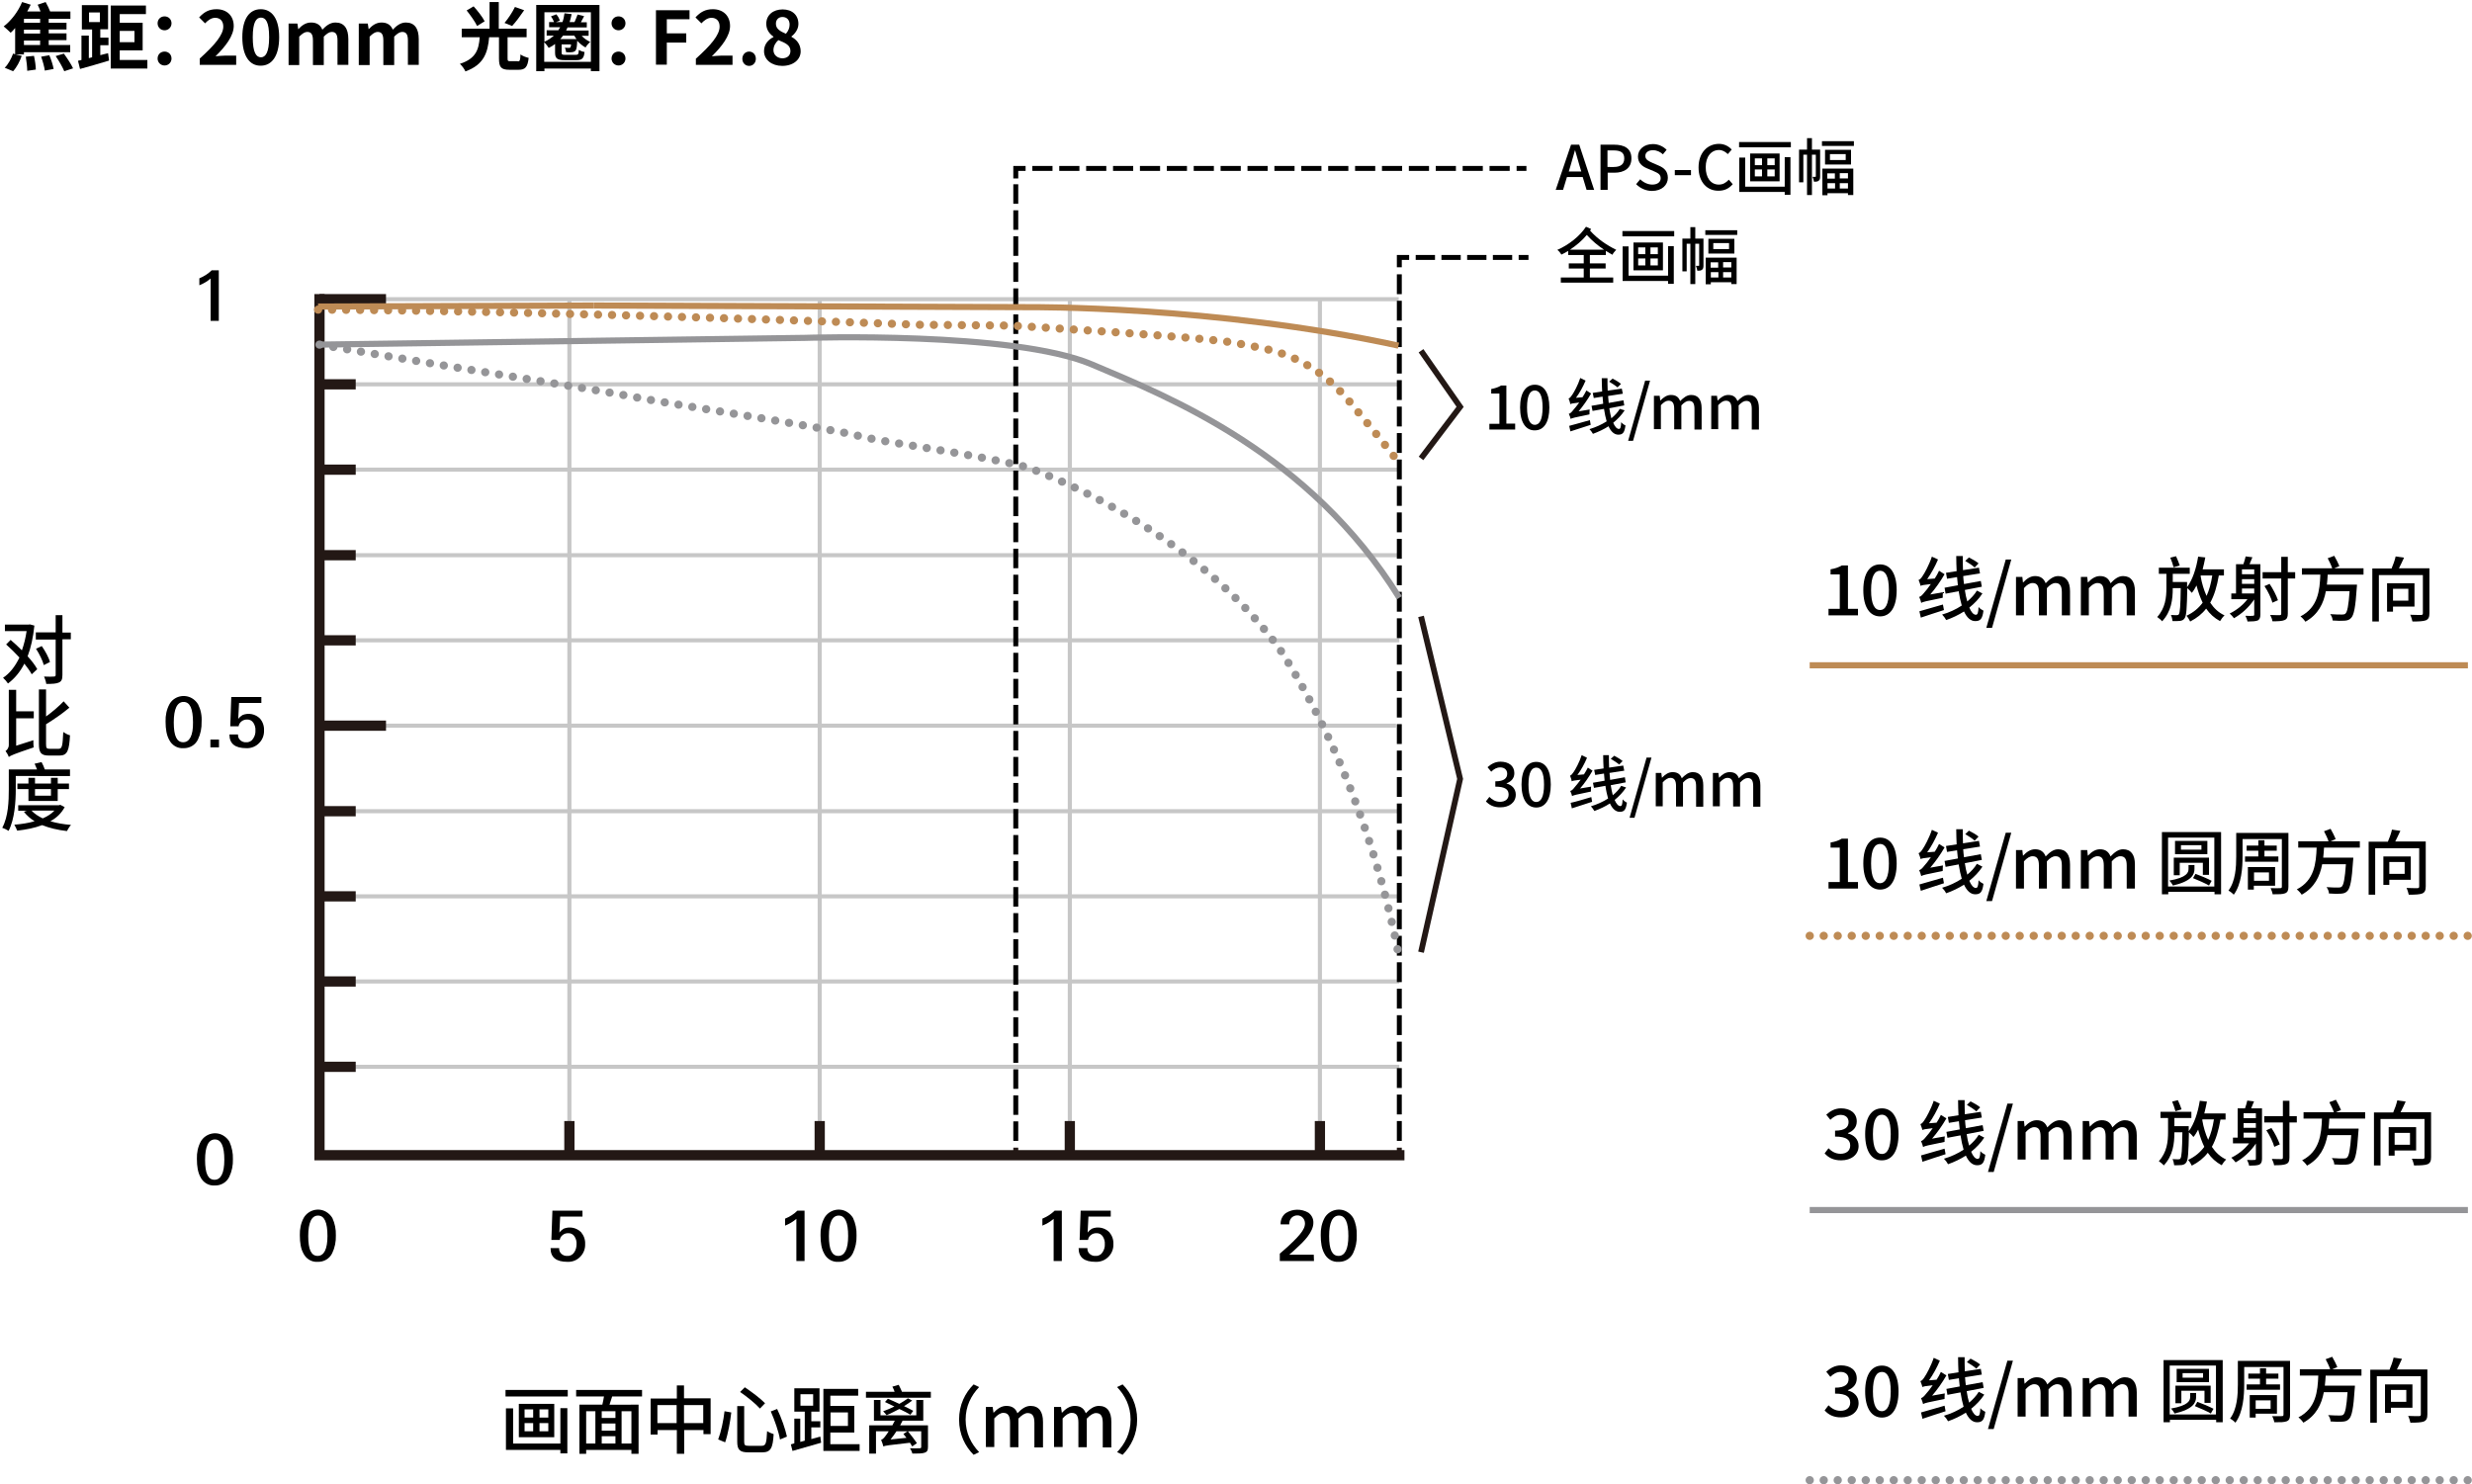 <?xml version="1.0" encoding="utf-8"?>
<!-- Generator: Adobe Illustrator 26.0.1, SVG Export Plug-In . SVG Version: 6.00 Build 0)  -->
<svg version="1.1" id="图层_1" xmlns="http://www.w3.org/2000/svg" xmlns:xlink="http://www.w3.org/1999/xlink" x="0px" y="0px"
	 viewBox="0 0 1207.8 725.3" style="enable-background:new 0 0 1207.8 725.3;" xml:space="preserve">
<style type="text/css">
	.st0{fill:none;stroke:#C7C7C7;stroke-width:2;stroke-miterlimit:10;}
	.st1{fill:none;stroke:#231815;stroke-width:5;stroke-miterlimit:10;}
	.st2{fill:none;stroke:#231815;stroke-width:2.41;stroke-miterlimit:10;}
	.st3{fill:none;stroke:#231815;stroke-width:5;stroke-linecap:square;stroke-miterlimit:10;}
	.st4{fill:none;stroke:#000000;stroke-width:2.41;stroke-miterlimit:10;stroke-dasharray:0,0,9.7,3.23;}
	.st5{fill:none;stroke:#000000;stroke-width:2.41;stroke-miterlimit:10;}
	.st6{fill:none;stroke:#000000;stroke-width:2.41;stroke-miterlimit:10;stroke-dasharray:0,0,9.43,3.14;}
	.st7{fill:none;stroke:#000000;stroke-width:2.41;stroke-miterlimit:10;stroke-dasharray:0,0,9.54,3.18;}
	.st8{fill:none;stroke:#000000;stroke-width:2.41;stroke-miterlimit:10;stroke-dasharray:0,0,9.85,3.29;}
	.st9{fill:none;stroke:#231815;stroke-width:2.83;stroke-miterlimit:10;}
	.st10{fill:none;stroke:#BE8B55;stroke-width:3;}
	.st11{fill:none;stroke:#BE8B55;stroke-width:4;stroke-linecap:round;stroke-miterlimit:10;stroke-dasharray:0,0,4.000000e-02,6.8;}
	.st12{fill:none;stroke:#959598;stroke-width:3;}
	.st13{fill:none;stroke:#959598;stroke-width:4;stroke-linecap:round;stroke-miterlimit:10;stroke-dasharray:0,0,4.000000e-02,6.8;}
</style>
<g>
	<line class="st0" x1="278.2" y1="565.5" x2="278.2" y2="146.2"/>
	<line class="st1" x1="278.2" y1="565.5" x2="278.2" y2="547.8"/>
	<line class="st0" x1="156.1" y1="521.3" x2="683.7" y2="521.3"/>
	<line class="st1" x1="156.1" y1="521.3" x2="173.8" y2="521.3"/>
	<line class="st0" x1="156.1" y1="479.6" x2="683.7" y2="479.6"/>
	<line class="st1" x1="156.1" y1="479.6" x2="173.8" y2="479.6"/>
	<line class="st0" x1="156.1" y1="438" x2="683.7" y2="438"/>
	<line class="st1" x1="156.1" y1="438" x2="173.8" y2="438"/>
	<line class="st0" x1="156.1" y1="396.4" x2="683.7" y2="396.4"/>
	<line class="st1" x1="156.1" y1="396.4" x2="173.8" y2="396.4"/>
	<line class="st0" x1="156.1" y1="354.6" x2="682.1" y2="354.6"/>
	<line class="st1" x1="156.1" y1="354.6" x2="188.6" y2="354.6"/>
	<line class="st0" x1="156.1" y1="312.9" x2="683.7" y2="312.9"/>
	<line class="st1" x1="156.1" y1="312.9" x2="173.8" y2="312.9"/>
	<line class="st0" x1="156.1" y1="271.3" x2="683.7" y2="271.3"/>
	<line class="st1" x1="156.1" y1="271.3" x2="173.8" y2="271.3"/>
	<line class="st0" x1="156.1" y1="229.5" x2="683.7" y2="229.5"/>
	<line class="st1" x1="156.1" y1="229.5" x2="173.8" y2="229.5"/>
	<line class="st0" x1="156.1" y1="187.8" x2="683.7" y2="187.8"/>
	<line class="st1" x1="156.1" y1="187.8" x2="173.8" y2="187.8"/>
	<line class="st0" x1="400.5" y1="565.5" x2="400.5" y2="146.2"/>
	<line class="st1" x1="400.5" y1="565.5" x2="400.5" y2="547.8"/>
	<line class="st0" x1="522.7" y1="565.5" x2="522.7" y2="146.2"/>
	<line class="st1" x1="522.7" y1="565.5" x2="522.7" y2="547.8"/>
	<line class="st0" x1="644.9" y1="565.5" x2="644.9" y2="146.2"/>
	<line class="st1" x1="644.9" y1="565.5" x2="644.9" y2="547.8"/>
	<line class="st0" x1="156.1" y1="146.2" x2="683.4" y2="146.2"/>
	<line class="st1" x1="156.1" y1="146.2" x2="188.6" y2="146.2"/>
	<line class="st2" x1="683.7" y1="565.5" x2="683.7" y2="560.8"/>
	<line class="st2" x1="496.3" y1="565.5" x2="496.3" y2="560.8"/>
	<polyline class="st3" points="156.1,146.2 156.1,564.5 683.7,564.5 	"/>
</g>
<path d="M106.9,156.8h-4v-20.7c-1.6,1.4-3.5,2.5-5.5,3.3V136c2.2-0.9,4.3-2.2,6-3.9h3.5V156.8L106.9,156.8L106.9,156.8z"/>
<path d="M98.5,352.7c0.1,3-0.5,6-1.8,8.7c-1.3,2.7-4.1,4.3-7.1,4.2c-3,0.2-5.7-1.5-7-4.2c-1.2-2.2-1.7-5.1-1.7-8.8
	c-0.1-3,0.5-5.9,1.9-8.5c2.2-3.9,7.2-5.1,11-2.9c1.2,0.7,2.3,1.8,3,3C98.1,346.8,98.7,349.7,98.5,352.7L98.5,352.7z M94.3,353
	c0-6.7-1.5-10-4.6-10s-4.8,3.3-4.8,10s1.5,9.7,4.6,9.7S94.4,359.4,94.3,353C94.4,352.9,94.3,353,94.3,353z"/>
<path d="M107,365.2h-4.2v-3.8h4.2V365.2z"/>
<path d="M129,356.9c0.1,2.2-0.7,4.4-2.2,6c-1.6,1.8-4,2.8-6.4,2.7c-5.6,0-8.3-2.2-8.3-6.7h4.2c-0.1,1,0.3,2.1,1.1,2.8
	c0.8,0.7,1.8,1.1,2.9,1c1.4,0.1,2.7-0.6,3.4-1.8c0.8-1.2,1.2-2.6,1.1-4c0.1-1.3-0.3-2.6-1-3.7c-0.7-1.1-1.9-1.7-3.2-1.6
	c-0.9,0-1.9,0.3-2.6,0.9c-0.8,0.6-1.3,1.5-1.4,2.4h-4.1l0.5-14.3h14.7v2.9h-10.9l-0.4,7.8c0.6-0.8,1.3-1.4,2.1-1.9
	c2.9-1.2,6.3-0.5,8.5,1.7C128.4,352.7,129.1,354.8,129,356.9L129,356.9z"/>
<path d="M113.8,566.4c0.1,3-0.5,6-1.8,8.7c-1.3,2.7-4.1,4.3-7.1,4.2c-3,0.2-5.7-1.5-7-4.2c-1.2-2.2-1.7-5.1-1.7-8.8
	c-0.1-3,0.5-5.9,1.9-8.5c2.2-3.8,7.2-5.2,11-2.9c1.2,0.7,2.3,1.8,3,3C113.3,560.6,113.9,563.5,113.8,566.4L113.8,566.4z
	 M109.6,566.8c0-6.7-1.5-10-4.6-10s-4.8,3.3-4.8,10s1.5,9.7,4.6,9.7S109.6,573.3,109.6,566.8L109.6,566.8z"/>
<path d="M164.1,603.7c0.1,3-0.5,6-1.8,8.7c-1.3,2.7-4.1,4.3-7.1,4.2c-3,0.2-5.7-1.5-7-4.2c-1.2-2.2-1.7-5.1-1.7-8.8
	c-0.1-3,0.5-5.9,1.9-8.5c2.2-3.8,7.2-5.2,11-2.9c1.2,0.7,2.3,1.8,3,3C163.6,597.8,164.2,600.7,164.1,603.7L164.1,603.7z M160,604
	c0-6.7-1.5-10-4.6-10s-4.8,3.3-4.8,10s1.5,9.7,4.6,9.7S160,610.4,160,604L160,604L160,604z"/>
<path d="M285.9,607.9c0.1,2.2-0.7,4.4-2.2,6c-1.6,1.8-3.9,2.8-6.4,2.7c-5.6,0-8.3-2.2-8.3-6.7h4.2c-0.1,1,0.3,2.1,1.1,2.8
	c0.8,0.7,1.8,1.1,2.9,1c1.4,0.1,2.7-0.6,3.4-1.8c0.8-1.2,1.1-2.6,1.1-4c0.1-1.3-0.3-2.6-1-3.7c-0.7-1.1-1.9-1.7-3.2-1.6
	c-0.9,0-1.9,0.3-2.6,0.9c-0.8,0.6-1.3,1.5-1.4,2.4h-4.1l0.5-14.3h14.7v2.9h-10.9l-0.4,7.8c0.6-0.8,1.3-1.4,2.1-1.9
	c2.9-1.2,6.3-0.5,8.5,1.7C285.3,603.8,286,605.8,285.9,607.9L285.9,607.9z"/>
<path d="M393.1,616.2h-4v-20.6c-1.6,1.4-3.5,2.5-5.5,3.3v-3.4c2.2-0.9,4.3-2.2,6-3.9h3.5V616.2L393.1,616.2z"/>
<path d="M418.5,603.7c0.1,3-0.5,6-1.8,8.7c-1.3,2.7-4.1,4.3-7.1,4.2c-3,0.2-5.7-1.5-7-4.2c-1.2-2.2-1.7-5.1-1.7-8.8
	c-0.1-3,0.5-5.9,1.9-8.5c2.2-3.8,7.2-5.2,11-2.9c1.2,0.7,2.3,1.8,3,3C418,597.8,418.6,600.7,418.5,603.7L418.5,603.7z M414.4,604
	c0-6.7-1.5-10-4.6-10s-4.8,3.3-4.8,10s1.5,9.7,4.6,9.7S414.4,610.4,414.4,604L414.4,604L414.4,604z"/>
<path d="M518.8,616.2h-4v-20.6c-1.6,1.4-3.5,2.5-5.5,3.3v-3.4c2.2-0.9,4.3-2.2,6-3.9h3.5V616.2L518.8,616.2z"/>
<path d="M544,607.9c0.1,2.2-0.7,4.4-2.2,6c-1.6,1.8-4,2.8-6.5,2.7c-5.6,0-8.3-2.2-8.3-6.7h4.3c-0.1,1,0.3,2.1,1.1,2.8
	c0.8,0.7,1.8,1.1,2.9,1c1.4,0.1,2.7-0.6,3.4-1.8c0.8-1.2,1.2-2.6,1.1-4c0.1-1.3-0.3-2.6-1-3.7c-0.7-1.1-1.9-1.7-3.2-1.6
	c-0.9,0-1.9,0.3-2.6,0.9c-0.8,0.6-1.3,1.5-1.4,2.4h-4.1l0.5-14.3h14.7v2.9h-10.9l-0.4,7.8c0.6-0.8,1.3-1.4,2.1-1.9
	c2.9-1.2,6.3-0.5,8.5,1.7C543.4,603.8,544.1,605.8,544,607.9L544,607.9z"/>
<path d="M642,616.2h-16.7v-3.6c2.8-2.4,4.9-4.3,6.4-5.8c2.8-2.7,4.6-4.9,5.3-6.5c0.4-0.8,0.6-1.6,0.6-2.5c0-2.1-1.6-3.9-3.7-3.9
	c-1.1,0-2.1,0.4-2.9,1.2c-0.8,0.9-1.1,2-1.1,3.2h-4.2c-0.1-2.1,0.8-4.2,2.5-5.5c3.4-2.2,7.7-2.2,11.1-0.2c1.6,1.2,2.5,3,2.4,5
	c0,2-1,4.3-2.9,6.8c-1.6,2-3.4,3.8-5.3,5.5c-1,1-2.2,2-3.6,3.2h12L642,616.2L642,616.2L642,616.2L642,616.2z"/>
<path d="M662.9,603.7c0.1,3-0.5,6-1.8,8.7c-1.3,2.7-4.1,4.3-7.1,4.2c-3,0.2-5.7-1.5-7-4.2c-1.2-2.2-1.7-5.1-1.7-8.8
	c-0.1-3,0.5-5.9,1.9-8.5c2.2-3.8,7.2-5.2,11-2.9c1.2,0.7,2.3,1.8,3,3C662.5,597.8,663,600.7,662.9,603.7L662.9,603.7z M658.8,604
	c0-6.7-1.5-10-4.6-10s-4.8,3.3-4.8,10s1.5,9.7,4.6,9.7S658.8,610.4,658.8,604L658.8,604L658.8,604z"/>
<line class="st4" x1="683.7" y1="557.5" x2="683.7" y2="132.3"/>
<polyline class="st5" points="683.7,130.6 683.7,125.8 688.5,125.8 "/>
<line class="st6" x1="691.7" y1="125.8" x2="740.4" y2="125.8"/>
<line class="st5" x1="742" y1="125.8" x2="746.8" y2="125.8"/>
<line class="st7" x1="496.3" y1="557.5" x2="496.3" y2="88.8"/>
<polyline class="st5" points="496.3,87.2 496.3,82.3 501.1,82.3 "/>
<line class="st8" x1="504.4" y1="82.3" x2="739.3" y2="82.3"/>
<line class="st5" x1="741" y1="82.3" x2="745.8" y2="82.3"/>
<polyline class="st9" points="694.3,224 713.4,198.8 694.3,171.4 "/>
<polyline class="st9" points="694.3,465.3 713.4,380.6 694.3,301.2 "/>
<line class="st10" x1="884.2" y1="325.1" x2="1205.8" y2="325.1"/>
<line class="st11" x1="884.2" y1="457.3" x2="1205.8" y2="457.3"/>
<line class="st12" x1="884.2" y1="591.3" x2="1205.8" y2="591.3"/>
<line class="st13" x1="884.2" y1="723.3" x2="1205.8" y2="723.3"/>
<g id="Line">
	<line class="st10" x1="155.4" y1="149.8" x2="290" y2="149.3"/>
	<path class="st11" d="M155.4,151.3c114.3,0.6,293.9,7.4,293.9,7.4l44.9,0.4c0,0,95.5,5.6,110,8.6c14.5,3,34.7,4.1,55.2,28.6
		s24.5,30.4,24.5,30.4"/>
	<path class="st13" d="M156.1,168.4c86.2,14.8,127.9,20.6,158.1,26.4c11.9,2.3,91.7,14.6,104.9,18.1c13.2,3.5,49.9,7.6,82,15.2
		c0,0,78.5,26.5,124.2,89.1c45.8,70.8,58.4,151.5,58.4,151.5"/>
	<path class="st10" d="M290,149.3l213,0.8c0,0,89.7-0.8,180.3,18.8"/>
	<path class="st12" d="M156.1,168.4l237.2-3.3c0,0,101.6-3.3,140,12.9s106.5,43.4,150.4,114.1"/>
</g>
<g>
	<path d="M11.7,26.6H7.6l3,0.7C9.7,30,8.1,33,6.4,34.8l-4.1-1.7c1.6-1.5,3.2-4.4,4.1-6.9l1,0.3V13.7C6.7,14.6,6,15.3,5.2,16
		c-0.8-0.8-2.4-2.3-3.4-3.1C5.4,10.2,8.9,5.6,10.8,1l4.2,1.3c-0.5,1.1-1.1,2.2-1.7,3.3h6.5c-0.4-1.1-0.9-2.3-1.4-3.3L22.3,1
		c0.8,1.4,1.7,3.3,2.2,4.6h9.9v3.6H23.8v1.9h8.7v3.3h-8.7v1.9h8.7v3.3h-8.7V22h10.5v3.5H11.7V26.6z M19.6,9.2h-7.9v1.9h7.9V9.2z
		 M19.6,14.5h-7.9v1.9h7.9V14.5z M19.6,19.8h-7.9V22h7.9V19.8z M16.6,27.3c0.5,2.2,0.9,5,0.9,6.7l-4.2,0.6c0-1.7-0.3-4.6-0.7-6.9
		L16.6,27.3z M24.1,27c0.9,2.1,1.8,4.9,2.1,6.7l-4.3,0.8c-0.2-1.7-1-4.6-1.8-6.8L24.1,27z M31.2,26.2c1.6,2.2,3.6,5.2,4.5,7.2
		l-4.3,1.4c-0.8-1.9-2.6-5.1-4.2-7.4L31.2,26.2z"/>
	<path d="M48.8,27c1.3-0.3,2.6-0.7,4-1l0.5,3.6c-4.9,1.5-10.2,3-14.2,4.1l-1-4l1.7-0.4V17.4h3.6v11l1.6-0.4V14.4h-5V2.5h12.8v11.8
		h-3.8v4.1h4v3.7h-4V27z M43.5,10.8h5.3V6.1h-5.3V10.8z M72,29.3v4.2H54.1V2.7h17.2v4.2H58.5v4.2h11.2v13.5H58.5v4.7H72z M58.5,15.1
		v5.5h7.2v-5.5H58.5z"/>
	<path d="M77,11.4c0-2,1.5-3.4,3.4-3.4s3.4,1.4,3.4,3.4c0,1.9-1.5,3.4-3.4,3.4S77,13.3,77,11.4z M77,28.6c0-2,1.5-3.4,3.4-3.4
		s3.4,1.4,3.4,3.4c0,1.9-1.5,3.4-3.4,3.4S77,30.5,77,28.6z"/>
	<path d="M97.6,28.6c7.2-6.5,11.5-11.5,11.5-15.6c0-2.7-1.5-4.3-4-4.3c-1.9,0-3.6,1.3-4.9,2.7l-2.9-2.9c2.4-2.6,4.8-4,8.5-4
		c5,0,8.4,3.2,8.4,8.2c0,4.8-4,10-8.9,14.8c1.3-0.1,3.1-0.3,4.3-0.3h5.8v4.5H97.6V28.6z"/>
	<path d="M118.4,18.2c0-9.2,3.6-13.7,9-13.7c5.4,0,9,4.5,9,13.7s-3.6,13.9-9,13.9C122,32.2,118.4,27.4,118.4,18.2z M131.5,18.2
		c0-7.5-1.7-9.6-4-9.6c-2.3,0-4,2.2-4,9.6c0,7.5,1.7,9.8,4,9.8C129.7,28,131.5,25.7,131.5,18.2z"/>
	<path d="M141,11.5h4.3l0.4,2.7h0.1c1.7-1.8,3.6-3.2,6.2-3.2c2.9,0,4.6,1.3,5.5,3.5c1.8-1.9,3.8-3.5,6.4-3.5c4.3,0,6.3,3,6.3,8.1
		v12.6h-5.3V19.8c0-3.1-0.9-4.2-2.8-4.2c-1.2,0-2.4,0.8-3.9,2.3v13.9h-5.3V19.8c0-3.1-0.9-4.2-2.8-4.2c-1.2,0-2.4,0.8-3.9,2.3v13.9
		H141V11.5z"/>
	<path d="M175.4,11.5h4.3l0.4,2.7h0.1c1.7-1.8,3.6-3.2,6.2-3.2c2.9,0,4.6,1.3,5.5,3.5c1.8-1.9,3.8-3.5,6.4-3.5c4.3,0,6.3,3,6.3,8.1
		v12.6h-5.3V19.8c0-3.1-0.9-4.2-2.8-4.2c-1.2,0-2.4,0.8-3.9,2.3v13.9h-5.3V19.8c0-3.1-0.9-4.2-2.8-4.2c-1.2,0-2.4,0.8-3.9,2.3v13.9
		h-5.3V11.5z"/>
	<path d="M253,30c1,0,1.2-0.5,1.3-3.4c0.9,0.7,2.7,1.4,4,1.7c-0.5,4.5-1.7,5.8-4.9,5.8h-4.5c-4.1,0-5.1-1.3-5.1-5.5V18.2H239
		c-0.7,7.5-2.5,13.4-11.6,16.7c-0.5-1.2-1.7-2.8-2.7-3.7c8-2.6,9.2-7.1,9.7-13h-8.8v-4.2h13.6v-13h4.5v13h13.6v4.2h-9.3v10.3
		c0,1.3,0.2,1.4,1.4,1.4H253z M233.1,12.7c-0.9-2-3.2-5.2-5.1-7.6l3.4-2c2,2.2,4.4,5.3,5.4,7.3L233.1,12.7z M256.1,5
		c-1.9,2.8-4.1,5.8-5.9,7.7l-3.7-1.5c1.8-2.1,3.9-5.3,5.1-7.8L256.1,5z"/>
	<path d="M292.9,2.4v32.4h-4.2v-1.3H266v1.3h-4V2.4H292.9z M288.7,30.1V6H266v14.4c1.8-0.8,3.3-1.8,4.6-3h-3.5v-2.6h5.7
		c0.3-0.5,0.6-1,0.9-1.5h-5.4v-2.5h2.4c-0.3-0.9-0.9-2-1.5-2.8l2.6-1c0.8,0.9,1.5,2.1,1.7,3.1l-1.9,0.7h3.2c0.5-1.3,0.8-2.7,1-4.3
		l3.5,0.4c-0.3,1.4-0.6,2.7-1,3.9h2.4c0.5-1.2,1.2-2.7,1.5-3.7l3.2,0.8c-0.5,1-1.1,2.1-1.6,3h2.9v2.5h-9.4c-0.2,0.5-0.5,1-0.7,1.5
		h11v2.6h-3.4c1.2,1.3,2.7,2.3,4.2,3c-0.8,0.6-1.8,1.8-2.3,2.7c-1.5-0.8-2.9-2-4.1-3.3l0,0.4c-0.1,2.5-0.3,3.8-0.8,4.4
		c-0.4,0.5-1,0.7-1.8,0.8c-0.6,0.1-1.7,0.1-2.8,0c-0.1-0.7-0.3-1.6-0.6-2.2c0.9,0.1,1.7,0.1,2,0.1c0.3,0,0.5,0,0.7-0.3
		c0.1-0.2,0.3-0.6,0.3-1.4h-4.6v4c0,1,0.3,1.1,1.8,1.1h5.1c1.2,0,1.4-0.3,1.5-2.4c0.7,0.4,1.9,0.9,2.8,1c-0.3,3.2-1.3,4-4,4H276
		c-3.7,0-4.8-0.8-4.8-3.7v-4.2c-0.9,0.7-2,1.4-3.1,1.9c-0.4-0.7-1.5-2.1-2.2-2.8v9.6H288.7z M275.1,17.4c-0.4,0.6-0.9,1.2-1.4,1.7h8
		c-0.4-0.5-0.8-1.1-1.1-1.7H275.1z"/>
	<path d="M298.8,11.4c0-2,1.5-3.4,3.4-3.4s3.4,1.4,3.4,3.4c0,1.9-1.5,3.4-3.4,3.4S298.8,13.3,298.8,11.4z M298.8,28.6
		c0-2,1.5-3.4,3.4-3.4s3.4,1.4,3.4,3.4c0,1.9-1.5,3.4-3.4,3.4S298.8,30.5,298.8,28.6z"/>
	<path d="M320.5,5h16.4v4.4h-11.1v6.9h9.5v4.5h-9.5v10.8h-5.3V5z"/>
	<path d="M340.1,28.6c7.2-6.5,11.5-11.5,11.5-15.6c0-2.7-1.5-4.3-4-4.3c-1.9,0-3.6,1.3-4.9,2.7l-2.9-2.9c2.4-2.6,4.8-4,8.5-4
		c5,0,8.4,3.2,8.4,8.2c0,4.8-4,10-8.9,14.8c1.3-0.1,3.1-0.3,4.3-0.3h5.8v4.5h-17.9V28.6z"/>
	<path d="M362.7,28.7c0-1.9,1.4-3.5,3.3-3.5c1.9,0,3.3,1.5,3.3,3.5s-1.4,3.5-3.3,3.5C364.1,32.2,362.7,30.7,362.7,28.7z"/>
	<path d="M373.3,25c0-3.4,2.1-5.6,4.6-6.9v-0.2c-2.1-1.5-3.5-3.5-3.5-6.3c0-4.3,3.4-7,8-7c4.7,0,7.7,2.8,7.7,7.1
		c0,2.6-1.7,4.8-3.4,6.1v0.2c2.4,1.3,4.5,3.5,4.5,7.1c0,4-3.6,7.1-9,7.1C377.1,32.2,373.3,29.2,373.3,25z M386.2,24.9
		c0-2.8-2.4-3.9-5.9-5.3c-1.4,1.2-2.4,3-2.4,4.9c0,2.4,2,4,4.5,4C384.6,28.4,386.2,27.2,386.2,24.9z M385.8,12
		c0-2.2-1.3-3.7-3.5-3.7c-1.8,0-3.2,1.2-3.2,3.3c0,2.5,2.1,3.7,4.9,4.9C385.2,15.1,385.8,13.6,385.8,12z"/>
</g>
<g>
	<path d="M767.6,70.7h4l7.3,22.1h-3.7l-1.9-6.3h-7.7l-1.9,6.3h-3.6L767.6,70.7z M772.6,83.8l-0.9-3c-0.7-2.4-1.4-4.9-2.1-7.3h-0.1
		c-0.7,2.5-1.4,4.9-2.1,7.3l-0.9,3H772.6z"/>
	<path d="M781.9,70.7h6.7c4.9,0,8.5,1.7,8.5,6.7c0,4.8-3.5,7-8.3,7h-3.3v8.4h-3.5V70.7z M788.4,81.6c3.5,0,5.2-1.4,5.2-4.2
		c0-2.9-1.8-3.9-5.3-3.9h-2.9v8.1H788.4z"/>
	<path d="M799.4,90l2-2.4c1.6,1.6,3.8,2.6,5.9,2.6c2.6,0,4.1-1.3,4.1-3.1c0-2-1.5-2.6-3.5-3.5l-3.1-1.3c-2.2-0.9-4.5-2.5-4.5-5.8
		c0-3.5,3-6.1,7.3-6.1c2.6,0,5,1.1,6.7,2.8l-1.8,2.2c-1.4-1.2-2.9-2-4.9-2c-2.2,0-3.7,1.1-3.7,2.8c0,1.9,1.8,2.6,3.5,3.4l3,1.3
		c2.6,1.1,4.5,2.7,4.5,6c0,3.5-2.9,6.4-7.8,6.4C804.2,93.3,801.4,92,799.4,90z"/>
	<path d="M818.3,83.1h7.9v2.5h-7.9V83.1z"/>
	<path d="M829.9,81.8c0-7.2,4.4-11.5,10-11.5c2.7,0,4.9,1.3,6.2,2.8l-1.9,2.2c-1.2-1.1-2.5-2-4.3-2c-3.8,0-6.5,3.2-6.5,8.4
		c0,5.2,2.5,8.5,6.4,8.5c2,0,3.5-0.9,4.9-2.4l1.9,2.2c-1.8,2.1-4,3.2-6.9,3.2C834.2,93.3,829.9,89.1,829.9,81.8z"/>
	<path d="M875,69.4V72h-25.3v-2.6H875z M852.7,77v14.2H872V76.8h2.8v18.4H872v-1.4h-22.2V77H852.7z M869.5,75v13.6h-14.4V75H869.5z
		 M857.4,80.7h3.5v-3.3h-3.5V80.7z M857.4,86.2h3.5v-3.4h-3.5V86.2z M863.5,80.7h3.6v-3.3h-3.6V80.7z M863.5,86.2h3.6v-3.4h-3.6
		V86.2z"/>
	<path d="M882.9,73.1v-5.6h2.4v5.6h4v13.1c0,0.9-0.1,1.7-0.7,2.1c-0.6,0.5-1.3,0.5-2.3,0.5c-0.1-0.7-0.4-1.8-0.7-2.4
		c0.6,0,1.1,0,1.4,0c0.2,0,0.2-0.1,0.2-0.3V75.6h-1.9v19.7h-2.4V75.6h-1.8v13.5H879v-16H882.9z M905.8,69v2.3h-15.6V69H905.8z
		 M905.5,82.4v12.9h-2.6v-0.9h-10v1h-2.5v-13H905.5z M904.4,73.2v7.2h-12.7v-7.2H904.4z M896.5,87.3v-2.6h-3.7v2.6H896.5z
		 M892.9,92.1h3.7v-2.6h-3.7V92.1z M894.1,78.2h7.7v-2.9h-7.7V78.2z M902.9,84.6h-4v2.6h4V84.6z M898.9,89.5v2.6h4v-2.6H898.9z"/>
</g>
<g>
	<path d="M777.4,111.9l-0.5,0.8c3.7,4.1,8,7,12.8,9.4c-0.7,0.6-1.5,1.6-1.9,2.4c-1.1-0.6-2.2-1.3-3.2-1.9v2h-7.8v4.1h7.7v2.5h-7.7
		v4.4h11.4v2.5h-25.6v-2.5h11.2v-4.4h-7.3v-2.5h7.3v-4.1h-7.6v-2c-1.1,0.7-2.2,1.3-3.3,1.8c-0.4-0.7-1.2-1.7-2-2.3
		c5.5-2.4,10.9-6.6,14-11.3L777.4,111.9z M783.7,122c-3-2-5.8-4.3-8.4-7.2c-2.3,2.8-5.2,5.2-8.2,7.2H783.7z"/>
	<path d="M818,112.9v2.6h-25.3v-2.6H818z M795.7,120.5v14.2H815v-14.4h2.8v18.4H815v-1.4h-22.2v-16.9H795.7z M812.5,118.5v13.6
		h-14.4v-13.6H812.5z M800.4,124.2h3.5v-3.3h-3.5V124.2z M800.4,129.7h3.5v-3.4h-3.5V129.7z M806.4,124.2h3.6v-3.3h-3.6V124.2z
		 M806.4,129.7h3.6v-3.4h-3.6V129.7z"/>
	<path d="M825.9,116.6V111h2.4v5.6h4v13.1c0,0.9-0.1,1.7-0.7,2.1c-0.6,0.5-1.3,0.5-2.3,0.5c-0.1-0.7-0.4-1.8-0.7-2.4
		c0.6,0,1.1,0,1.4,0c0.2,0,0.2-0.1,0.2-0.3v-10.5h-1.9v19.7h-2.4v-19.7h-1.8v13.5H822v-16H825.9z M848.8,112.5v2.3h-15.6v-2.3H848.8
		z M848.5,125.9v12.9h-2.6v-0.9h-10v1h-2.5v-13H848.5z M847.4,116.7v7.2h-12.7v-7.2H847.4z M839.5,130.8v-2.6h-3.7v2.6H839.5z
		 M835.9,135.6h3.7V133h-3.7V135.6z M837.1,121.7h7.7v-2.9h-7.7V121.7z M845.9,128.1h-4v2.6h4V128.1z M841.9,133v2.6h4V133H841.9z"
		/>
</g>
<g>
	<path d="M727.7,207.1h4.9v-14.8h-4v-2.2c2.1-0.4,3.5-0.9,4.8-1.7h2.6v18.6h4.3v2.9h-12.6V207.1z"/>
	<path d="M742.7,199.1c0-7.2,2.8-11.1,7.2-11.1c4.4,0,7.1,3.8,7.1,11.1c0,7.3-2.7,11.2-7.1,11.2
		C745.5,210.4,742.7,206.4,742.7,199.1z M753.7,199.1c0-6.1-1.6-8.3-3.8-8.3c-2.2,0-3.8,2.2-3.8,8.3c0,6.2,1.6,8.5,3.8,8.5
		C752.1,207.6,753.7,205.3,753.7,199.1z"/>
	<path d="M766.4,194.7c0.6-0.1,1.1-0.8,1.8-1.8c0.7-1,2.8-4.7,3.9-8.2l2.6,1.3c-1.2,2.9-2.9,6-4.7,8.4l3.2-0.3
		c0.7-1,1.3-2.2,1.9-3.3l2.3,1.5c-1.8,3.1-3.9,6.1-6.1,8.7l5.4-0.9c-0.1,0.7-0.1,1.8-0.1,2.4c-7.4,1.5-8.5,1.8-9.2,2.2
		c-0.1-0.5-0.5-1.8-0.9-2.5c0.7-0.1,1.4-0.8,2.3-2c0.5-0.5,1.6-1.9,2.8-3.5c-3.2,0.4-3.9,0.5-4.4,0.8
		C767.2,196.8,766.7,195.5,766.4,194.7z M776.8,205.3l0.4,2.3c-3.5,1.1-7.1,2.3-9.9,3.2l-0.6-2.7C769.2,207.5,773,206.3,776.8,205.3
		z M793.8,200.5c-1.5,2.3-3.4,4.3-5.6,6.1c0.8,1.9,1.8,3,2.8,3c0.7,0,1-0.8,1.1-3.3c0.6,0.7,1.4,1.3,2.1,1.6
		c-0.5,3.5-1.3,4.5-3.5,4.5c-2,0-3.6-1.5-4.8-4.1c-2.3,1.5-4.9,2.7-7.6,3.7c-0.4-0.7-1.1-1.7-1.7-2.3c3-0.9,5.9-2.2,8.4-3.8
		c-0.5-1.8-1-3.9-1.3-6.1l-5.6,1l-0.5-2.5l5.7-1c-0.1-1.1-0.2-2.3-0.3-3.5l-4.3,0.7l-0.5-2.5l4.6-0.7c-0.1-2.1-0.2-4.3-0.2-6.5h2.8
		c0,2.1,0,4.1,0.1,6.1l6.9-1l0.5,2.5l-7.2,1.1c0.1,1.2,0.2,2.3,0.3,3.4l7.2-1.3l0.4,2.5l-7.3,1.4c0.3,1.8,0.6,3.5,1,4.9
		c1.7-1.4,3.1-2.9,4.1-4.6L793.8,200.5z M787.9,185c1.4,0.7,3.2,1.8,4.1,2.6l-1.7,1.7c-0.9-0.8-2.7-2-4.1-2.8L787.9,185z"/>
	<path d="M803.8,186h2.4l-8.3,29.4h-2.4L803.8,186z"/>
	<path d="M808.1,193.4h2.8l0.3,2.3h0.1c1.4-1.5,3.1-2.7,5.1-2.7c2.5,0,3.8,1.1,4.5,3c1.7-1.7,3.3-3,5.4-3c3.4,0,5.1,2.3,5.1,6.5
		v10.4h-3.5v-10c0-2.9-0.8-4-2.7-4c-1.1,0-2.3,0.7-3.7,2.2v11.7H818v-10c0-2.9-0.9-4-2.8-4c-1.1,0-2.3,0.7-3.7,2.2v11.7h-3.4V193.4z
		"/>
	<path d="M836.1,193.4h2.8l0.3,2.3h0.1c1.4-1.5,3.1-2.7,5.1-2.7c2.5,0,3.8,1.1,4.5,3c1.7-1.7,3.3-3,5.4-3c3.4,0,5.1,2.3,5.1,6.5
		v10.4h-3.5v-10c0-2.9-0.8-4-2.7-4c-1.1,0-2.3,0.7-3.7,2.2v11.7H846v-10c0-2.9-0.9-4-2.8-4c-1.1,0-2.3,0.7-3.7,2.2v11.7h-3.4V193.4z
		"/>
</g>
<g>
	<path d="M893.4,297.5h5.5v-16.8h-4.5v-2.5c2.4-0.4,4-1,5.5-1.9h3v21.2h4.9v3.2h-14.4V297.5z"/>
	<path d="M910.4,288.4c0-8.2,3.1-12.6,8.2-12.6c5,0,8.1,4.4,8.1,12.6c0,8.3-3.1,12.8-8.1,12.8C913.6,301.2,910.4,296.7,910.4,288.4z
		 M922.9,288.4c0-7-1.8-9.5-4.3-9.5c-2.6,0-4.4,2.5-4.4,9.5c0,7,1.8,9.7,4.4,9.7C921.1,298.1,922.9,295.4,922.9,288.4z"/>
	<path d="M937.4,283.4c0.7-0.2,1.3-0.9,2-2c0.8-1.1,3.2-5.4,4.5-9.4l3,1.4c-1.4,3.3-3.3,6.8-5.3,9.6l3.7-0.3
		c0.8-1.2,1.5-2.5,2.1-3.8l2.7,1.7c-2,3.5-4.5,7-7,9.9l6.2-1.1c-0.1,0.8-0.1,2-0.1,2.7c-8.5,1.7-9.7,2-10.5,2.5
		c-0.1-0.6-0.6-2.1-1-2.9c0.8-0.2,1.6-1,2.6-2.3c0.6-0.6,1.8-2.1,3.1-4c-3.7,0.4-4.5,0.6-5,0.9C938.3,285.8,937.8,284.3,937.4,283.4
		z M949.3,295.4l0.5,2.7c-4,1.3-8.1,2.6-11.3,3.7l-0.7-3.1C940.6,297.9,945,296.6,949.3,295.4z M968.6,290c-1.7,2.6-3.9,4.9-6.4,6.9
		c0.9,2.2,2,3.5,3.2,3.5c0.8,0,1.2-0.9,1.3-3.8c0.6,0.8,1.6,1.4,2.4,1.8c-0.5,4-1.5,5.1-4,5.1c-2.3,0-4.1-1.7-5.5-4.7
		c-2.7,1.7-5.6,3.1-8.7,4.2c-0.4-0.8-1.2-1.9-2-2.7c3.5-1,6.7-2.5,9.6-4.4c-0.6-2-1.1-4.4-1.5-7l-6.4,1.2l-0.5-2.9l6.5-1.2
		c-0.1-1.3-0.3-2.6-0.4-4l-4.9,0.8l-0.5-2.9l5.2-0.8c-0.1-2.4-0.2-4.9-0.2-7.4h3.2c0,2.4,0,4.7,0.1,6.9l7.8-1.2l0.5,2.8l-8.2,1.3
		c0.1,1.3,0.2,2.7,0.4,3.9l8.2-1.5l0.5,2.8l-8.3,1.6c0.3,2.1,0.7,4,1.2,5.6c1.9-1.6,3.5-3.3,4.7-5.3L968.6,290z M962,272.4
		c1.6,0.8,3.7,2,4.7,2.9l-1.9,2c-1-1-3.1-2.3-4.6-3.2L962,272.4z"/>
	<path d="M980,273.4h2.7l-9.4,33.4h-2.8L980,273.4z"/>
	<path d="M984.9,281.9h3.2l0.3,2.7h0.1c1.6-1.7,3.5-3.1,5.8-3.1c2.8,0,4.3,1.3,5.2,3.5c1.9-2,3.8-3.5,6.1-3.5c3.9,0,5.8,2.7,5.8,7.4
		v11.8h-4v-11.3c0-3.2-1-4.5-3.1-4.5c-1.3,0-2.7,0.8-4.2,2.5v13.3h-3.9v-11.3c0-3.2-1-4.5-3.1-4.5c-1.3,0-2.7,0.8-4.2,2.5v13.3h-3.9
		V281.9z"/>
	<path d="M1016.6,281.9h3.2l0.3,2.7h0.1c1.6-1.7,3.5-3.1,5.8-3.1c2.8,0,4.3,1.3,5.2,3.5c1.9-2,3.8-3.5,6.1-3.5
		c3.9,0,5.8,2.7,5.8,7.4v11.8h-4v-11.3c0-3.2-1-4.5-3.1-4.5c-1.3,0-2.7,0.8-4.2,2.5v13.3h-3.9v-11.3c0-3.2-1-4.5-3.1-4.5
		c-1.3,0-2.7,0.8-4.2,2.5v13.3h-3.9V281.9z"/>
	<path d="M1077.5,272.4c-0.4,2-0.8,3.9-1.3,5.8h10.4v3h-2.5c-0.9,5.3-2.2,9.7-4.2,13.3c1.8,2.7,4.1,4.9,7,6.2
		c-0.7,0.6-1.7,1.9-2.2,2.8c-2.8-1.5-5-3.5-6.8-6.1c-2,2.6-4.5,4.6-7.8,6.3c-0.3-0.7-1.2-2.2-1.8-2.8c3.4-1.6,5.9-3.7,7.9-6.4
		c-1.2-2.5-2.2-5.3-3-8.4c-0.7,1.3-1.4,2.6-2.3,3.6c-0.4-0.6-1.5-1.7-2.2-2.3c-0.2,9.9-0.4,13.5-1.3,14.7c-0.6,0.9-1.2,1.1-2.2,1.3
		c-0.9,0.1-2.3,0.1-3.7,0.1c-0.1-0.9-0.4-2.2-0.8-3c1.3,0.1,2.4,0.1,2.9,0.1c0.5,0,0.8-0.1,1-0.5c0.5-0.8,0.8-3.9,0.9-12.7h-3.9
		c0,5.6-0.7,11.4-5.2,16.2c-0.5-0.7-1.6-1.5-2.4-2.1c4-4.4,4.5-9.6,4.5-14.2v-6.9h-3.7v-3h15.1v3h-8.3v4h7c0,0,0,1,0,1.4l0,1.1
		c2.7-3.6,4.5-9.2,5.4-14.9L1077.5,272.4z M1063.2,271.8c0.7,1.5,1.4,3.3,1.8,4.5l-3,0.9c-0.3-1.3-1-3.2-1.6-4.7L1063.2,271.8z
		 M1075.2,281.5c0.6,3.6,1.6,6.8,2.9,9.7c1.3-2.8,2.2-6.1,2.8-10h-5.6L1075.2,281.5z"/>
	<path d="M1092.5,290v-14.3h3.6c0.4-1.2,0.9-2.7,1.1-3.8l3.3,0.4c-0.5,1.2-1,2.4-1.4,3.4h5.3v24.6c0,1.6-0.4,2.4-1.3,2.9
		c-1.1,0.4-2.6,0.5-5,0.5c-0.1-0.8-0.6-2-1-2.8c1.6,0.1,3.2,0.1,3.7,0c0.5,0,0.6-0.2,0.6-0.7v-7.3c-2.6,3.9-6.2,7.1-9.9,9.2
		c-0.4-0.6-1.5-1.8-2.1-2.3c3.3-1.6,6.5-4.1,8.7-7h-7.9V290H1092.5z M1101.4,280.6v-2.4h-6v2.4H1101.4z M1095.4,285.3h6v-2.3h-6
		V285.3z M1095.4,290h6v-2.4h-6V290z M1117.8,272.1v7.5h3.6v3.1h-3.6v17.1c0,1.8-0.4,2.7-1.6,3.2c-1.2,0.5-3,0.6-5.9,0.6
		c-0.1-0.9-0.6-2.2-1.1-3.1c2.1,0.1,4,0.1,4.6,0.1c0.6,0,0.8-0.2,0.8-0.8v-17.1h-9.1v-3.1h9.1v-7.5H1117.8z M1108.9,285.3
		c1.7,2.5,3.3,5.7,4.1,8l-2.7,1.2c-0.6-2.2-2.2-5.6-3.9-8.1L1108.9,285.3z"/>
	<path d="M1140.5,271.6c0.9,1.6,2,3.7,2.5,5l-2.5,1.1h14.3v3.1h-17.5c-0.1,1.6-0.2,3.3-0.4,4.9h14.7c0,0,0,1-0.1,1.5
		c-0.6,9.5-1.4,13.3-2.7,14.7c-0.9,1-1.8,1.3-3.3,1.4c-1.3,0.1-3.5,0.1-5.8-0.1c0-1-0.5-2.3-1.2-3.1c2.4,0.2,4.8,0.2,5.8,0.2
		c0.8,0,1.2-0.1,1.6-0.4c1-0.8,1.6-4,2.1-11h-11.6c-1.1,5.9-3.7,11.4-10,14.9c-0.5-0.8-1.5-1.9-2.4-2.6c8.6-4.4,9.4-12.7,9.7-20.4
		h-9v-3.1h14.8c-0.4-1.4-1.4-3.3-2.2-4.9L1140.5,271.6z"/>
	<path d="M1174.6,272.5c-0.8,1.8-1.7,3.6-2.5,5.2h14.9v21.9c0,1.9-0.4,2.9-1.7,3.5c-1.3,0.5-3.5,0.6-6.6,0.6
		c-0.2-0.9-0.6-2.4-1.1-3.3c2.3,0.1,4.6,0.1,5.3,0.1c0.6,0,0.9-0.2,0.9-0.8v-18.7h-21.5v22.7h-3.2v-25.9h9.4c0.8-1.8,1.6-4.1,2-5.9
		L1174.6,272.5z M1179.7,284.9v11.5h-10.5v2.5h-2.9v-13.9H1179.7z M1169.2,293.5h7.5v-5.8h-7.5V293.5z"/>
</g>
<g>
	<path d="M891.5,563.6l1.9-2.5c1.5,1.5,3.3,2.7,5.9,2.7c2.8,0,4.7-1.5,4.7-4c0-2.7-1.7-4.4-7.4-4.4v-2.9c5,0,6.6-1.8,6.6-4.2
		c0-2.2-1.5-3.5-3.9-3.5c-1.9,0-3.6,1-5,2.4l-2-2.5c2-1.8,4.3-3.1,7.2-3.1c4.5,0,7.7,2.3,7.7,6.4c0,2.8-1.7,4.7-4.3,5.7v0.2
		c2.9,0.7,5.2,2.8,5.2,6.1c0,4.4-3.8,7-8.4,7C895.7,567.1,893.2,565.5,891.5,563.6z"/>
	<path d="M911.3,554.2c0-8.2,3.1-12.6,8.2-12.6c5,0,8.1,4.4,8.1,12.6c0,8.3-3.1,12.8-8.1,12.8C914.4,567.1,911.3,562.5,911.3,554.2z
		 M923.8,554.2c0-7-1.8-9.5-4.3-9.5c-2.6,0-4.4,2.5-4.4,9.5c0,7,1.8,9.7,4.4,9.7C922,563.9,923.8,561.3,923.8,554.2z"/>
	<path d="M938.3,549.3c0.7-0.2,1.3-0.9,2-2c0.8-1.1,3.2-5.4,4.5-9.4l3,1.4c-1.4,3.3-3.3,6.8-5.3,9.6l3.7-0.3
		c0.8-1.2,1.5-2.5,2.1-3.8l2.7,1.7c-2,3.5-4.5,7-7,9.9l6.2-1.1c-0.1,0.8-0.1,2-0.1,2.7c-8.5,1.7-9.7,2-10.5,2.5
		c-0.1-0.6-0.6-2.1-1-2.9c0.8-0.2,1.6-1,2.6-2.3c0.6-0.6,1.8-2.1,3.1-4c-3.7,0.4-4.5,0.6-5,0.9C939.2,551.7,938.6,550.1,938.3,549.3
		z M950.1,561.3l0.5,2.7c-4,1.3-8.1,2.6-11.3,3.7l-0.7-3.1C941.4,563.8,945.8,562.5,950.1,561.3z M969.5,555.9
		c-1.7,2.6-3.9,4.9-6.4,6.9c0.9,2.2,2,3.5,3.2,3.5c0.8,0,1.2-0.9,1.3-3.8c0.6,0.8,1.6,1.4,2.4,1.8c-0.5,4-1.5,5.1-4,5.1
		c-2.3,0-4.1-1.7-5.5-4.7c-2.7,1.7-5.6,3.1-8.7,4.2c-0.4-0.8-1.2-1.9-2-2.7c3.5-1,6.7-2.5,9.6-4.4c-0.6-2-1.1-4.4-1.5-7l-6.4,1.2
		l-0.5-2.9l6.5-1.2c-0.1-1.3-0.3-2.6-0.4-4l-4.9,0.8l-0.5-2.9l5.2-0.8c-0.1-2.4-0.2-4.9-0.2-7.4h3.2c0,2.4,0,4.7,0.1,6.9l7.8-1.2
		l0.5,2.8l-8.2,1.3c0.1,1.3,0.2,2.7,0.4,3.9l8.2-1.5l0.5,2.8l-8.3,1.6c0.3,2.1,0.7,4,1.2,5.6c1.9-1.6,3.5-3.3,4.7-5.3L969.5,555.9z
		 M962.8,538.2c1.6,0.8,3.7,2,4.7,2.9l-1.9,2c-1-1-3.1-2.3-4.6-3.2L962.8,538.2z"/>
	<path d="M980.8,539.3h2.7l-9.4,33.4h-2.8L980.8,539.3z"/>
	<path d="M985.7,547.8h3.2l0.3,2.7h0.1c1.6-1.7,3.5-3.1,5.8-3.1c2.8,0,4.3,1.3,5.2,3.5c1.9-2,3.8-3.5,6.1-3.5c3.9,0,5.8,2.7,5.8,7.4
		v11.8h-4v-11.3c0-3.2-1-4.5-3.1-4.5c-1.3,0-2.7,0.8-4.2,2.5v13.3H997v-11.3c0-3.2-1-4.5-3.1-4.5c-1.3,0-2.7,0.8-4.2,2.5v13.3h-3.9
		V547.8z"/>
	<path d="M1017.5,547.8h3.2l0.3,2.7h0.1c1.6-1.7,3.5-3.1,5.8-3.1c2.8,0,4.3,1.3,5.2,3.5c1.9-2,3.8-3.5,6.1-3.5
		c3.9,0,5.8,2.7,5.8,7.4v11.8h-4v-11.3c0-3.2-1-4.5-3.1-4.5c-1.3,0-2.7,0.8-4.2,2.5v13.3h-3.9v-11.3c0-3.2-1-4.5-3.1-4.5
		c-1.3,0-2.7,0.8-4.2,2.5v13.3h-3.9V547.8z"/>
	<path d="M1078.3,538.3c-0.4,2-0.8,3.9-1.3,5.8h10.4v3h-2.5c-0.9,5.3-2.2,9.7-4.2,13.3c1.8,2.7,4.1,4.9,7,6.2
		c-0.7,0.6-1.7,1.9-2.2,2.8c-2.8-1.5-5-3.5-6.8-6.1c-2,2.6-4.5,4.6-7.8,6.3c-0.3-0.7-1.2-2.2-1.8-2.8c3.4-1.6,5.9-3.7,7.9-6.4
		c-1.2-2.5-2.2-5.3-3-8.4c-0.7,1.3-1.4,2.6-2.3,3.6c-0.4-0.6-1.5-1.7-2.2-2.3c-0.2,9.9-0.4,13.5-1.3,14.7c-0.6,0.9-1.2,1.1-2.2,1.3
		c-0.9,0.1-2.3,0.1-3.7,0.1c-0.1-0.9-0.4-2.2-0.8-3c1.3,0.1,2.4,0.1,2.9,0.1c0.5,0,0.8-0.1,1-0.5c0.5-0.8,0.8-3.9,0.9-12.7h-3.9
		c0,5.6-0.7,11.4-5.2,16.2c-0.5-0.7-1.6-1.5-2.4-2.1c4-4.4,4.5-9.6,4.5-14.2v-6.9h-3.7v-3h15.1v3h-8.3v4h7c0,0,0,1,0,1.4l0,1.1
		c2.7-3.6,4.5-9.2,5.4-14.9L1078.3,538.3z M1064.1,537.6c0.7,1.5,1.4,3.3,1.8,4.5l-3,0.9c-0.3-1.3-1-3.2-1.6-4.7L1064.1,537.6z
		 M1076,547.3c0.6,3.6,1.6,6.8,2.9,9.7c1.3-2.8,2.2-6.1,2.8-10h-5.6L1076,547.3z"/>
	<path d="M1093.3,555.9v-14.3h3.6c0.4-1.2,0.9-2.7,1.1-3.8l3.3,0.4c-0.5,1.2-1,2.4-1.4,3.4h5.3v24.6c0,1.6-0.4,2.4-1.3,2.9
		c-1.1,0.4-2.6,0.5-5,0.5c-0.1-0.8-0.6-2-1-2.8c1.6,0.1,3.2,0.1,3.7,0c0.5,0,0.6-0.2,0.6-0.7v-7.3c-2.6,3.9-6.2,7.1-9.9,9.2
		c-0.4-0.6-1.5-1.8-2.1-2.3c3.3-1.6,6.5-4.1,8.7-7h-7.9v-2.8H1093.3z M1102.2,546.4v-2.4h-6v2.4H1102.2z M1096.2,551.1h6v-2.3h-6
		V551.1z M1096.2,555.9h6v-2.4h-6V555.9z M1118.6,537.9v7.5h3.6v3.1h-3.6v17.1c0,1.8-0.4,2.7-1.6,3.2c-1.2,0.5-3,0.6-5.9,0.6
		c-0.1-0.9-0.6-2.2-1.1-3.1c2.1,0.1,4,0.1,4.6,0.1c0.6,0,0.8-0.2,0.8-0.8v-17.1h-9.1v-3.1h9.1v-7.5H1118.6z M1109.8,551.2
		c1.7,2.5,3.3,5.7,4.1,8l-2.7,1.2c-0.6-2.2-2.2-5.6-3.9-8.1L1109.8,551.2z"/>
	<path d="M1141.3,537.4c0.9,1.6,2,3.7,2.5,5l-2.5,1.1h14.3v3.1h-17.5c-0.1,1.6-0.2,3.3-0.4,4.9h14.7c0,0,0,1-0.1,1.5
		c-0.6,9.5-1.4,13.3-2.7,14.7c-0.9,1-1.8,1.3-3.3,1.4c-1.3,0.1-3.5,0.1-5.8-0.1c0-1-0.5-2.3-1.2-3.1c2.4,0.2,4.8,0.2,5.8,0.2
		c0.8,0,1.2-0.1,1.6-0.4c1-0.8,1.6-4,2.1-11h-11.6c-1.1,5.9-3.7,11.4-10,14.9c-0.5-0.8-1.5-1.9-2.4-2.6c8.6-4.4,9.4-12.7,9.7-20.4
		h-9v-3.1h14.8c-0.4-1.4-1.4-3.3-2.2-4.9L1141.3,537.4z"/>
	<path d="M1175.4,538.3c-0.8,1.8-1.7,3.6-2.5,5.2h14.9v21.9c0,1.9-0.4,2.9-1.7,3.5c-1.3,0.5-3.5,0.6-6.6,0.6
		c-0.2-0.9-0.6-2.4-1.1-3.3c2.3,0.1,4.6,0.1,5.3,0.1c0.6,0,0.9-0.2,0.9-0.8v-18.7h-21.5v22.7h-3.2v-25.9h9.4c0.8-1.8,1.6-4.1,2-5.9
		L1175.4,538.3z M1180.5,550.7v11.5H1170v2.5h-2.9v-13.9H1180.5z M1170,559.4h7.5v-5.8h-7.5V559.4z"/>
</g>
<g>
	<path d="M893.4,431h5.5v-16.8h-4.5v-2.5c2.4-0.4,4-1,5.5-1.9h3V431h4.9v3.2h-14.4V431z"/>
	<path d="M910.4,421.9c0-8.2,3.1-12.6,8.2-12.6c5,0,8.1,4.4,8.1,12.6c0,8.3-3.1,12.8-8.1,12.8C913.6,434.7,910.4,430.1,910.4,421.9z
		 M922.9,421.9c0-7-1.8-9.5-4.3-9.5c-2.6,0-4.4,2.5-4.4,9.5c0,7,1.8,9.7,4.4,9.7C921.1,431.5,922.9,428.9,922.9,421.9z"/>
	<path d="M937.4,416.9c0.7-0.2,1.3-0.9,2-2c0.8-1.1,3.2-5.4,4.5-9.4l3,1.4c-1.4,3.3-3.3,6.8-5.3,9.6l3.7-0.3
		c0.8-1.2,1.5-2.5,2.1-3.8l2.7,1.7c-2,3.5-4.5,7-7,9.9l6.2-1.1c-0.1,0.8-0.1,2-0.1,2.7c-8.5,1.7-9.7,2-10.5,2.5
		c-0.1-0.6-0.6-2-1-2.9c0.8-0.2,1.6-1,2.6-2.3c0.6-0.6,1.8-2.1,3.1-4c-3.7,0.4-4.5,0.6-5,0.9C938.3,419.3,937.8,417.7,937.4,416.9z
		 M949.3,428.9l0.5,2.7c-4,1.3-8.1,2.6-11.3,3.7l-0.7-3.1C940.6,431.4,945,430.1,949.3,428.9z M968.6,423.5
		c-1.7,2.6-3.9,4.9-6.4,6.9c0.9,2.2,2,3.5,3.2,3.5c0.8,0,1.2-0.9,1.3-3.8c0.6,0.8,1.6,1.4,2.4,1.8c-0.5,4-1.5,5.1-4,5.1
		c-2.3,0-4.1-1.7-5.5-4.7c-2.7,1.7-5.6,3.1-8.7,4.2c-0.4-0.8-1.2-1.9-2-2.7c3.5-1,6.7-2.5,9.6-4.4c-0.6-2-1.1-4.4-1.5-7l-6.4,1.2
		l-0.5-2.9l6.5-1.2c-0.1-1.3-0.3-2.6-0.4-4l-4.9,0.8l-0.5-2.9l5.2-0.8c-0.1-2.4-0.2-4.9-0.2-7.4h3.2c0,2.4,0,4.7,0.1,6.9l7.8-1.2
		l0.5,2.8l-8.2,1.3c0.1,1.3,0.2,2.7,0.4,3.9l8.2-1.5l0.5,2.8l-8.3,1.6c0.3,2.1,0.7,4,1.2,5.6c1.9-1.6,3.5-3.3,4.7-5.3L968.6,423.5z
		 M962,405.9c1.6,0.8,3.7,2,4.7,2.9l-1.9,2c-1-1-3.1-2.3-4.6-3.2L962,405.9z"/>
	<path d="M980,406.9h2.7l-9.4,33.4h-2.8L980,406.9z"/>
	<path d="M984.9,415.4h3.2l0.3,2.7h0.1c1.6-1.7,3.5-3.1,5.8-3.1c2.8,0,4.3,1.3,5.2,3.5c1.9-2,3.8-3.5,6.1-3.5c3.9,0,5.8,2.7,5.8,7.4
		v11.8h-4v-11.3c0-3.2-1-4.5-3.1-4.5c-1.3,0-2.7,0.8-4.2,2.5v13.3h-3.9v-11.3c0-3.2-1-4.5-3.1-4.5c-1.3,0-2.7,0.8-4.2,2.5v13.3h-3.9
		V415.4z"/>
	<path d="M1016.6,415.4h3.2l0.3,2.7h0.1c1.6-1.7,3.5-3.1,5.8-3.1c2.8,0,4.3,1.3,5.2,3.5c1.9-2,3.8-3.5,6.1-3.5
		c3.9,0,5.8,2.7,5.8,7.4v11.8h-4v-11.3c0-3.2-1-4.5-3.1-4.5c-1.3,0-2.7,0.8-4.2,2.5v13.3h-3.9v-11.3c0-3.2-1-4.5-3.1-4.5
		c-1.3,0-2.7,0.8-4.2,2.5v13.3h-3.9V415.4z"/>
	<path d="M1085.2,406.6V437h-3.2v-1.2h-22.6v1.2h-3.1v-30.4H1085.2z M1081.9,433.2v-23.9h-22.6v23.9H1081.9z M1072.2,422.6v2
		c0,2.7-1.3,6-10.5,8.1c-0.4-0.7-1.1-1.8-1.8-2.4c8.7-1.5,9.4-4,9.4-5.7v-1.9H1072.2z M1079.3,419.1v8.4h-3v-5.9h-11.3v6.1h-2.9
		v-8.6H1079.3z M1078.5,410.9v6.5h-15.8v-6.5H1078.5z M1065.6,415.2h10v-2.2h-10V415.2z M1072.7,427c2.5,0.9,6,2.4,7.9,3.4l-1.3,2.3
		c-1.7-1-5.3-2.6-7.8-3.6L1072.7,427z"/>
	<path d="M1118.1,407v26.3c0,1.8-0.4,2.7-1.6,3.2c-1.2,0.5-3.1,0.5-6.1,0.5c-0.1-0.8-0.6-2.2-1-3c2,0.1,4.1,0,4.7,0
		c0.6,0,0.8-0.2,0.8-0.8V410h-19.2v8.4c0,5.6-0.5,13.7-4.3,18.8c-0.5-0.6-1.9-1.7-2.6-2c3.5-4.7,3.8-11.6,3.8-16.7V407H1118.1z
		 M1106.4,410.6v2.6h6v2.5h-6v2.8h6.8v2.6h-16.3v-2.6h6.5v-2.8h-5.7v-2.5h5.7v-2.6H1106.4z M1111.6,423.7v9.1h-10.4v1.9h-2.9v-11
		H1111.6z M1101.3,430.4h7.3v-4.1h-7.3V430.4z"/>
	<path d="M1138.7,405c0.9,1.6,2,3.7,2.5,5l-2.5,1.1h14.3v3.1h-17.5c-0.1,1.6-0.2,3.3-0.4,4.9h14.7c0,0,0,1-0.1,1.5
		c-0.6,9.5-1.4,13.3-2.7,14.7c-0.9,1-1.8,1.3-3.3,1.4c-1.3,0.1-3.5,0.1-5.8-0.1c0-1-0.5-2.3-1.2-3.1c2.4,0.2,4.8,0.2,5.8,0.2
		c0.8,0,1.2-0.1,1.6-0.4c1-0.8,1.6-4,2.1-11h-11.6c-1.1,5.9-3.7,11.4-10,14.9c-0.5-0.8-1.5-1.9-2.4-2.6c8.6-4.4,9.4-12.7,9.7-20.4
		h-9v-3.1h14.8c-0.4-1.4-1.4-3.3-2.2-4.9L1138.7,405z"/>
	<path d="M1172.8,406c-0.8,1.8-1.7,3.6-2.5,5.2h14.9v21.9c0,1.9-0.4,2.9-1.7,3.5c-1.3,0.5-3.5,0.6-6.6,0.6c-0.2-0.9-0.6-2.4-1.1-3.3
		c2.3,0.1,4.6,0.1,5.3,0.1c0.6,0,0.9-0.2,0.9-0.8v-18.7h-21.5v22.7h-3.2v-25.9h9.4c0.8-1.8,1.6-4.1,2-5.9L1172.8,406z M1177.9,418.4
		v11.5h-10.5v2.5h-2.9v-13.9H1177.9z M1167.4,427h7.5v-5.8h-7.5V427z"/>
</g>
<g>
	<path d="M891.5,689.2l1.9-2.5c1.5,1.5,3.3,2.7,5.9,2.7c2.8,0,4.7-1.5,4.7-4c0-2.7-1.7-4.4-7.4-4.4v-2.9c5,0,6.6-1.8,6.6-4.2
		c0-2.2-1.5-3.5-3.9-3.5c-1.9,0-3.6,1-5,2.4l-2-2.5c2-1.8,4.3-3.1,7.2-3.1c4.5,0,7.7,2.3,7.7,6.4c0,2.8-1.7,4.7-4.3,5.7v0.2
		c2.9,0.7,5.2,2.8,5.2,6.1c0,4.4-3.8,7-8.4,7C895.7,692.7,893.2,691.1,891.5,689.2z"/>
	<path d="M911.3,679.9c0-8.2,3.1-12.6,8.2-12.6c5,0,8.1,4.4,8.1,12.6c0,8.3-3.1,12.8-8.1,12.8C914.4,692.7,911.3,688.1,911.3,679.9z
		 M923.8,679.9c0-7-1.8-9.5-4.3-9.5c-2.6,0-4.4,2.5-4.4,9.5c0,7,1.8,9.7,4.4,9.7C922,689.5,923.8,686.9,923.8,679.9z"/>
	<path d="M938.3,674.9c0.7-0.2,1.3-0.9,2-2c0.8-1.1,3.2-5.4,4.5-9.4l3,1.4c-1.4,3.3-3.3,6.8-5.3,9.6l3.7-0.3
		c0.8-1.2,1.5-2.5,2.1-3.8l2.7,1.7c-2,3.5-4.5,7-7,9.9l6.2-1.1c-0.1,0.8-0.1,2-0.1,2.7c-8.5,1.7-9.7,2-10.5,2.5
		c-0.1-0.6-0.6-2-1-2.9c0.8-0.2,1.6-1,2.6-2.3c0.6-0.6,1.8-2.1,3.1-4c-3.7,0.4-4.5,0.6-5,0.9C939.2,677.3,938.6,675.7,938.3,674.9z
		 M950.1,686.9l0.5,2.7c-4,1.3-8.1,2.6-11.3,3.7l-0.7-3.1C941.4,689.4,945.8,688.1,950.1,686.9z M969.5,681.5
		c-1.7,2.6-3.9,4.9-6.4,6.9c0.9,2.2,2,3.5,3.2,3.5c0.8,0,1.2-0.9,1.3-3.8c0.6,0.8,1.6,1.4,2.4,1.8c-0.5,4-1.5,5.1-4,5.1
		c-2.3,0-4.1-1.7-5.5-4.7c-2.7,1.7-5.6,3.1-8.7,4.2c-0.4-0.8-1.2-1.9-2-2.7c3.5-1,6.7-2.5,9.6-4.4c-0.6-2-1.1-4.4-1.5-7l-6.4,1.2
		l-0.5-2.9l6.5-1.2c-0.1-1.3-0.3-2.6-0.4-4l-4.9,0.8l-0.5-2.9l5.2-0.8c-0.1-2.4-0.2-4.9-0.2-7.4h3.2c0,2.4,0,4.7,0.1,6.9l7.8-1.2
		l0.5,2.8l-8.2,1.3c0.1,1.3,0.2,2.7,0.4,3.9l8.2-1.5l0.5,2.8l-8.3,1.6c0.3,2.1,0.7,4,1.2,5.6c1.9-1.6,3.5-3.3,4.7-5.3L969.5,681.5z
		 M962.8,663.9c1.6,0.8,3.7,2,4.7,2.9l-1.9,2c-1-1-3.1-2.3-4.6-3.2L962.8,663.9z"/>
	<path d="M980.8,664.9h2.7l-9.4,33.4h-2.8L980.8,664.9z"/>
	<path d="M985.7,673.4h3.2l0.3,2.7h0.1c1.6-1.7,3.5-3.1,5.8-3.1c2.8,0,4.3,1.3,5.2,3.5c1.9-2,3.8-3.5,6.1-3.5c3.9,0,5.8,2.7,5.8,7.4
		v11.8h-4v-11.3c0-3.2-1-4.5-3.1-4.5c-1.3,0-2.7,0.8-4.2,2.5v13.3H997v-11.3c0-3.2-1-4.5-3.1-4.5c-1.3,0-2.7,0.8-4.2,2.5v13.3h-3.9
		V673.4z"/>
	<path d="M1017.5,673.4h3.2l0.3,2.7h0.1c1.6-1.7,3.5-3.1,5.8-3.1c2.8,0,4.3,1.3,5.2,3.5c1.9-2,3.8-3.5,6.1-3.5
		c3.9,0,5.8,2.7,5.8,7.4v11.8h-4v-11.3c0-3.2-1-4.5-3.1-4.5c-1.3,0-2.7,0.8-4.2,2.5v13.3h-3.9v-11.3c0-3.2-1-4.5-3.1-4.5
		c-1.3,0-2.7,0.8-4.2,2.5v13.3h-3.9V673.4z"/>
	<path d="M1086,664.6V695h-3.2v-1.2h-22.6v1.2h-3.1v-30.4H1086z M1082.7,691.2v-23.9h-22.6v23.9H1082.7z M1073,680.6v2
		c0,2.7-1.3,6-10.5,8.1c-0.4-0.7-1.1-1.8-1.8-2.4c8.7-1.5,9.4-4,9.4-5.7v-1.9H1073z M1080.1,677.1v8.4h-3v-5.9h-11.3v6.1h-2.9v-8.6
		H1080.1z M1079.3,668.9v6.5h-15.8v-6.5H1079.3z M1066.4,673.2h10v-2.2h-10V673.2z M1073.6,685c2.5,0.9,6,2.4,7.9,3.4l-1.3,2.3
		c-1.7-1-5.3-2.6-7.8-3.6L1073.6,685z"/>
	<path d="M1118.9,665v26.3c0,1.8-0.4,2.7-1.6,3.2c-1.2,0.5-3.1,0.5-6.1,0.5c-0.1-0.8-0.6-2.2-1-3c2,0.1,4.1,0,4.7,0
		c0.6,0,0.8-0.2,0.8-0.8V668h-19.2v8.4c0,5.6-0.5,13.7-4.3,18.8c-0.5-0.6-1.9-1.7-2.6-2c3.5-4.7,3.8-11.6,3.8-16.7V665H1118.9z
		 M1107.2,668.6v2.6h6v2.5h-6v2.8h6.8v2.6h-16.3v-2.6h6.5v-2.8h-5.7v-2.5h5.7v-2.6H1107.2z M1112.5,681.7v9.1h-10.4v1.9h-2.9v-11
		H1112.5z M1102.1,688.4h7.3v-4.1h-7.3V688.4z"/>
	<path d="M1139.5,663c0.9,1.6,2,3.7,2.5,5l-2.5,1.1h14.3v3.1h-17.5c-0.1,1.6-0.2,3.3-0.4,4.9h14.7c0,0,0,1-0.1,1.5
		c-0.6,9.5-1.4,13.3-2.7,14.7c-0.9,1-1.8,1.3-3.3,1.4c-1.3,0.1-3.5,0.1-5.8-0.1c0-1-0.5-2.3-1.2-3.1c2.4,0.2,4.8,0.2,5.8,0.2
		c0.8,0,1.2-0.1,1.6-0.4c1-0.8,1.6-4,2.1-11h-11.6c-1.1,5.9-3.7,11.4-10,14.9c-0.5-0.8-1.5-1.9-2.4-2.6c8.6-4.4,9.4-12.7,9.7-20.4
		h-9v-3.1h14.8c-0.4-1.4-1.4-3.3-2.2-4.9L1139.5,663z"/>
	<path d="M1173.6,664c-0.8,1.8-1.7,3.6-2.5,5.2h14.9v21.9c0,1.9-0.4,2.9-1.7,3.5c-1.3,0.5-3.5,0.6-6.6,0.6c-0.2-0.9-0.6-2.4-1.1-3.3
		c2.3,0.1,4.6,0.1,5.3,0.1c0.6,0,0.9-0.2,0.9-0.8v-18.7h-21.5v22.7h-3.2v-25.9h9.4c0.8-1.8,1.6-4.1,2-5.9L1173.6,664z M1178.7,676.4
		v11.5h-10.5v2.5h-2.9v-13.9H1178.7z M1168.2,685h7.5v-5.8h-7.5V685z"/>
</g>
<g>
	<path d="M726,391.6l1.7-2.2c1.3,1.3,2.9,2.4,5.2,2.4c2.5,0,4.2-1.3,4.2-3.5c0-2.4-1.5-3.9-6.5-3.9v-2.6c4.4,0,5.8-1.6,5.8-3.7
		c0-1.9-1.3-3.1-3.4-3.1c-1.7,0-3.1,0.8-4.4,2.1l-1.8-2.2c1.8-1.6,3.8-2.7,6.3-2.7c4,0,6.8,2,6.8,5.6c0,2.5-1.5,4.1-3.8,5v0.1
		c2.5,0.6,4.5,2.5,4.5,5.4c0,3.9-3.3,6.2-7.4,6.2C729.7,394.6,727.5,393.2,726,391.6z"/>
	<path d="M743.4,383.4c0-7.2,2.8-11.1,7.2-11.1c4.4,0,7.1,3.8,7.1,11.1c0,7.3-2.7,11.2-7.1,11.2
		C746.2,394.6,743.4,390.6,743.4,383.4z M754.4,383.4c0-6.1-1.6-8.3-3.8-8.3c-2.2,0-3.8,2.2-3.8,8.3c0,6.2,1.6,8.5,3.8,8.5
		C752.8,391.9,754.4,389.6,754.4,383.4z"/>
	<path d="M767.1,379c0.6-0.1,1.1-0.8,1.8-1.8c0.7-1,2.8-4.7,3.9-8.2l2.6,1.3c-1.2,2.9-2.9,6-4.7,8.4l3.2-0.3c0.7-1,1.3-2.2,1.9-3.3
		l2.3,1.5c-1.8,3.1-3.9,6.2-6.1,8.7l5.4-0.9c-0.1,0.7-0.1,1.8-0.1,2.4c-7.4,1.5-8.5,1.8-9.2,2.2c-0.1-0.5-0.5-1.8-0.9-2.5
		c0.7-0.1,1.4-0.8,2.3-2c0.5-0.5,1.6-1.9,2.8-3.5c-3.2,0.4-3.9,0.5-4.4,0.8C767.9,381.1,767.4,379.8,767.1,379z M777.5,389.5
		l0.4,2.3c-3.5,1.1-7.1,2.3-9.9,3.2l-0.6-2.7C769.9,391.8,773.7,390.6,777.5,389.5z M794.5,384.8c-1.5,2.3-3.4,4.3-5.6,6.1
		c0.8,1.9,1.8,3,2.8,3c0.7,0,1-0.8,1.1-3.3c0.6,0.7,1.4,1.3,2.1,1.6c-0.5,3.5-1.3,4.5-3.5,4.5c-2,0-3.6-1.5-4.8-4.1
		c-2.3,1.5-4.9,2.7-7.6,3.7c-0.4-0.7-1.1-1.7-1.7-2.3c3-0.9,5.9-2.2,8.4-3.8c-0.5-1.8-1-3.9-1.3-6.2l-5.6,1l-0.5-2.5l5.7-1
		c-0.1-1.1-0.2-2.3-0.3-3.5l-4.3,0.7l-0.5-2.5l4.6-0.7c-0.1-2.1-0.2-4.3-0.2-6.5h2.8c0,2.1,0,4.1,0.1,6.1l6.9-1l0.5,2.5l-7.2,1.1
		c0.1,1.2,0.2,2.3,0.3,3.4l7.2-1.3l0.4,2.5l-7.3,1.4c0.3,1.8,0.6,3.5,1,4.9c1.7-1.4,3.1-2.9,4.1-4.6L794.5,384.8z M788.7,369.3
		c1.4,0.7,3.2,1.8,4.1,2.6l-1.7,1.7c-0.9-0.8-2.7-2-4.1-2.8L788.7,369.3z"/>
	<path d="M804.5,370.2h2.4l-8.3,29.4h-2.4L804.5,370.2z"/>
	<path d="M808.9,377.7h2.8l0.3,2.3h0.1c1.4-1.5,3.1-2.7,5.1-2.7c2.5,0,3.8,1.1,4.5,3c1.7-1.7,3.3-3,5.4-3c3.4,0,5.1,2.3,5.1,6.5
		v10.4h-3.5v-10c0-2.8-0.8-4-2.7-4c-1.1,0-2.3,0.7-3.7,2.2v11.7h-3.4v-10c0-2.8-0.9-4-2.8-4c-1.1,0-2.3,0.7-3.7,2.2v11.7h-3.4V377.7
		z"/>
	<path d="M836.8,377.7h2.8l0.3,2.3h0.1c1.4-1.5,3.1-2.7,5.1-2.7c2.5,0,3.8,1.1,4.5,3c1.7-1.7,3.3-3,5.4-3c3.4,0,5.1,2.3,5.1,6.5
		v10.4h-3.5v-10c0-2.8-0.8-4-2.7-4c-1.1,0-2.3,0.7-3.7,2.2v11.7h-3.4v-10c0-2.8-0.9-4-2.8-4c-1.1,0-2.3,0.7-3.7,2.2v11.7h-3.4V377.7
		z"/>
</g>
<g>
	<path d="M277.4,679.2v3.2h-30.4v-3.2H277.4z M250.7,688.3v17.1h23.1v-17.3h3.4v22.1h-3.4v-1.7h-26.6v-20.3H250.7z M270.8,686v16.3
		h-17.3V686H270.8z M256.3,692.7h4.2v-4h-4.2V692.7z M256.3,699.4h4.2v-4h-4.2V699.4z M263.6,692.7h4.3v-4h-4.3V692.7z M263.6,699.4
		h4.3v-4h-4.3V699.4z"/>
	<path d="M313.7,679.2v3.2h-14.6l-1.3,4H312v24h-3.5v-1.9h-22.1v1.9h-3.3v-24h11.2c0.3-1.3,0.6-2.7,0.8-4h-13.6v-3.2H313.7z
		 M290.9,705.4v-15.8h-4.5v15.8H290.9z M300.7,692.9v-3.3H294v3.3H300.7z M294,699.1h6.7v-3.5H294V699.1z M294,705.4h6.7v-3.6H294
		V705.4z M308.5,689.6h-4.8v15.8h4.8V689.6z"/>
	<path d="M334.2,677v6.3h13v17.5h-3.5v-2h-9.4v11.6h-3.6v-11.6h-9.4v2.2h-3.4v-17.6h12.8V677H334.2z M330.6,695.4v-8.8h-9.4v8.8
		H330.6z M343.6,686.6h-9.4v8.8h9.4V686.6z"/>
	<path d="M357.3,690.2c-0.5,4.4-1.6,10.6-3,14.6l-3.4-1.4c1.4-3.7,2.6-9.3,3.1-13.8L357.3,690.2z M363.6,687.1v17.4
		c0,1.7,0.4,2,2.3,2c0.9,0,5,0,6.2,0c2.1,0,2.4-1.2,2.7-7.2c0.8,0.6,2.3,1.2,3.2,1.5c-0.4,6.8-1.4,8.9-5.6,8.9c-1,0-5.9,0-6.7,0
		c-4.2,0-5.5-1.2-5.5-5.2v-17.4H363.6z M363.9,677.9c3.3,2.2,7.7,5.5,9.9,7.8l-2.5,2.6c-2-2.3-6.3-5.8-9.7-8.1L363.9,677.9z
		 M379.7,688.5c2.1,4.3,4,9.8,4.8,13.5l-3.4,1.4c-0.6-3.7-2.6-9.4-4.5-13.7L379.7,688.5z"/>
	<path d="M388.1,705.3v-12.1h2.9v11.4l2.2-0.6v-14.2h-5.1v-11.4h12.3v11.4h-4v4.7h4.4v3h-4.4v5.7l4.4-1.2l0.4,3
		c-4.9,1.4-10.2,2.9-14,4l-0.8-3.2L388.1,705.3z M391.1,686.9h6.2v-5.6h-6.2V686.9z M419.3,682h-13.6v5h11.7v13h-11.7v5.7H420v3.3
		h-17.7v-30.3h17V682z M405.8,696.8h8.5v-6.6h-8.5V696.8z"/>
	<path d="M439.1,676.7c0.5,1,1.2,2.4,1.6,3.4h14.1v2.9h-31.7v-2.9h14c-0.3-0.9-0.7-1.8-1.1-2.5L439.1,676.7z M430.5,703.6
		c0.7-0.2,1.4-0.9,2.2-2c0.3-0.4,0.9-1.2,1.5-2.2H428v10.9h-3.3v-13.8H436l1.2-2.3H427v-10.1h3.2v7.5h17.5v-7.5h3.4v10.1H441
		l-1.2,2.3h13.6v10.6c0,1.6-0.4,2.4-1.7,2.8c-1.3,0.4-3.2,0.4-5.9,0.4c-0.2-0.8-0.7-1.9-1.2-2.6c1.9,0.1,4.1,0,4.7,0
		c0.6,0,0.8-0.2,0.8-0.6v-7.7h-6.5c1.5,1.8,3.4,4.3,4.4,5.8l-2.3,1.6c-0.3-0.5-0.7-1.1-1.1-1.8c-10.7,1.2-12.1,1.4-13,1.8
		C431.5,706.2,430.9,704.5,430.5,703.6z M445.7,684.4c-1.2,0.9-2.5,1.8-4,2.7c1.8,0.8,3.3,1.7,4.5,2.3l-1.4,1.9
		c-1.3-0.8-3.2-1.8-5.4-2.8c-2.1,1.1-4.2,2.2-6.2,3c-0.4-0.5-1.2-1.4-1.7-1.9c1.8-0.6,3.6-1.4,5.5-2.3l-4.6-2.2l1.4-1.6
		c1.7,0.7,3.7,1.6,5.6,2.5c1.6-0.9,3-1.8,4.2-2.7L445.7,684.4z M443.4,699.4H438c-0.9,1.4-1.9,2.8-2.9,4l7.8-0.8l-1.5-1.9
		L443.4,699.4z"/>
	<path d="M475.7,676.5l2.7,1.3c-3.9,4.1-6.6,9.3-6.6,15.9c0,6.6,2.7,11.8,6.6,15.9l-2.7,1.3c-4.1-4.1-7.1-9.9-7.1-17.2
		C468.6,686.4,471.6,680.6,475.7,676.5z"/>
	<path d="M481.6,687.5h3.4l0.4,2.8h0.1c1.7-1.8,3.7-3.3,6.2-3.3c3,0,4.6,1.4,5.4,3.6c2-2.1,4-3.6,6.4-3.6c4.1,0,6.1,2.8,6.1,7.8
		v12.5h-4.2v-12c0-3.4-1-4.8-3.3-4.8c-1.3,0-2.8,0.9-4.5,2.7v14h-4.1v-12c0-3.4-1-4.8-3.3-4.8c-1.3,0-2.8,0.9-4.4,2.7v14h-4.1V687.5
		z"/>
	<path d="M515,687.5h3.4l0.4,2.8h0.1c1.7-1.8,3.7-3.3,6.2-3.3c3,0,4.6,1.4,5.4,3.6c2-2.1,4-3.6,6.4-3.6c4.1,0,6.1,2.8,6.1,7.8v12.5
		h-4.2v-12c0-3.4-1-4.8-3.3-4.8c-1.3,0-2.8,0.9-4.5,2.7v14h-4.1v-12c0-3.4-1-4.8-3.3-4.8c-1.3,0-2.8,0.9-4.4,2.7v14H515V687.5z"/>
	<path d="M548.5,710.9l-2.7-1.3c3.9-4.1,6.6-9.3,6.6-15.9c0-6.6-2.7-11.8-6.6-15.9l2.7-1.3c4.1,4.1,7.1,9.9,7.1,17.2
		C555.6,701,552.6,706.7,548.5,710.9z"/>
</g>
<g>
	<path d="M5.2,312.7c1.8,1.5,3.7,3.3,5.5,5.1c1-2.8,1.8-6,2.3-9.4H2.4v-3.2H14l0.6-0.1l2.2,0.6c-0.6,5.8-1.7,10.8-3.3,15
		c2,2.2,3.7,4.4,4.7,6.3l-2.7,2.5c-0.8-1.5-2.1-3.3-3.6-5.2c-2.1,4.1-4.8,7.3-8,9.7c-0.5-0.8-1.6-2.1-2.4-2.8c3.2-2.1,5.9-5.5,8-9.9
		c-2.1-2.3-4.4-4.5-6.5-6.4L5.2,312.7z M30.5,300.7v8.4h4.1v3.3h-4.1v17.4c0,2.1-0.4,3.1-1.7,3.7c-1.2,0.6-3.2,0.7-6.2,0.7
		c-0.1-1-0.6-2.6-1.1-3.6c2.2,0.1,4.1,0.1,4.8,0c0.6,0,0.9-0.2,0.9-0.8v-17.3h-9.7V309h9.7v-8.4H30.5z M20.4,315.7
		c1.7,2.4,3.5,5.7,4,7.8l-3,1.5c-0.5-2.1-2.2-5.5-3.8-8L20.4,315.7z"/>
	<path d="M2.7,367c0.7-0.5,1.6-1.4,1.6-3v-26.9h3.6v10.5h8.6v3.4H7.9v13.4l8.4-2.7c0,1.1,0,2.7,0.2,3.5c-9.8,3.3-11.3,4-12.2,4.7
		C4,369,3.2,367.6,2.7,367z M22.5,336.9v13.2c3.2-2.3,6.4-5.1,8.6-7.4l2.8,3.1c-3.3,2.8-7.5,5.7-11.4,8.1v9.6c0,2.1,0.3,2.4,1.8,2.4
		c0.6,0,3.6,0,4.4,0c1.7,0,1.9-1.7,2.2-8.2c0.9,0.6,2.3,1.4,3.3,1.6c-0.4,7.3-1.2,9.9-5.1,9.9c-0.8,0-4.5,0-5.2,0
		c-3.8,0-4.9-1.3-4.9-5.8v-26.5H22.5z"/>
	<path d="M20.3,372.4c0.6,1.1,1.2,2.4,1.6,3.6h12.3v3.2H7.7v6.5c0,5.9-0.5,14.5-3.5,20.3c-0.7-0.5-2.2-1.2-3.1-1.5
		c3-5.5,3.2-13.3,3.2-18.8V376h13.8c-0.4-0.9-0.8-2-1.2-2.8L20.3,372.4z M28.9,393.4l0.6-0.1l2.1,1.1c-1.6,3-4,5.3-7,6.9
		c3,0.9,6.4,1.5,10.1,1.8c-0.7,0.7-1.5,2.1-2,3c-4.5-0.5-8.6-1.5-12.1-2.9c-3.7,1.4-7.8,2.2-12.2,2.7c-0.3-0.8-0.9-2.1-1.4-2.9
		c3.5-0.3,6.9-0.8,9.9-1.7c-2.1-1.3-3.8-2.8-5.2-4.6l1.4-0.5H8.9v-2.7H28.9z M17.1,380.1v2.8h7.8v-2.8h3.3v2.8h5.5v2.7h-5.5v5.8
		H13.9v-5.8H8.5v-2.7h5.4v-2.8H17.1z M15.4,396.1c1.4,1.5,3.3,2.8,5.5,3.8c2.3-1,4.2-2.2,5.7-3.8H15.4z M17.1,385.6v3.2h7.8v-3.2
		H17.1z"/>
</g>
</svg>
